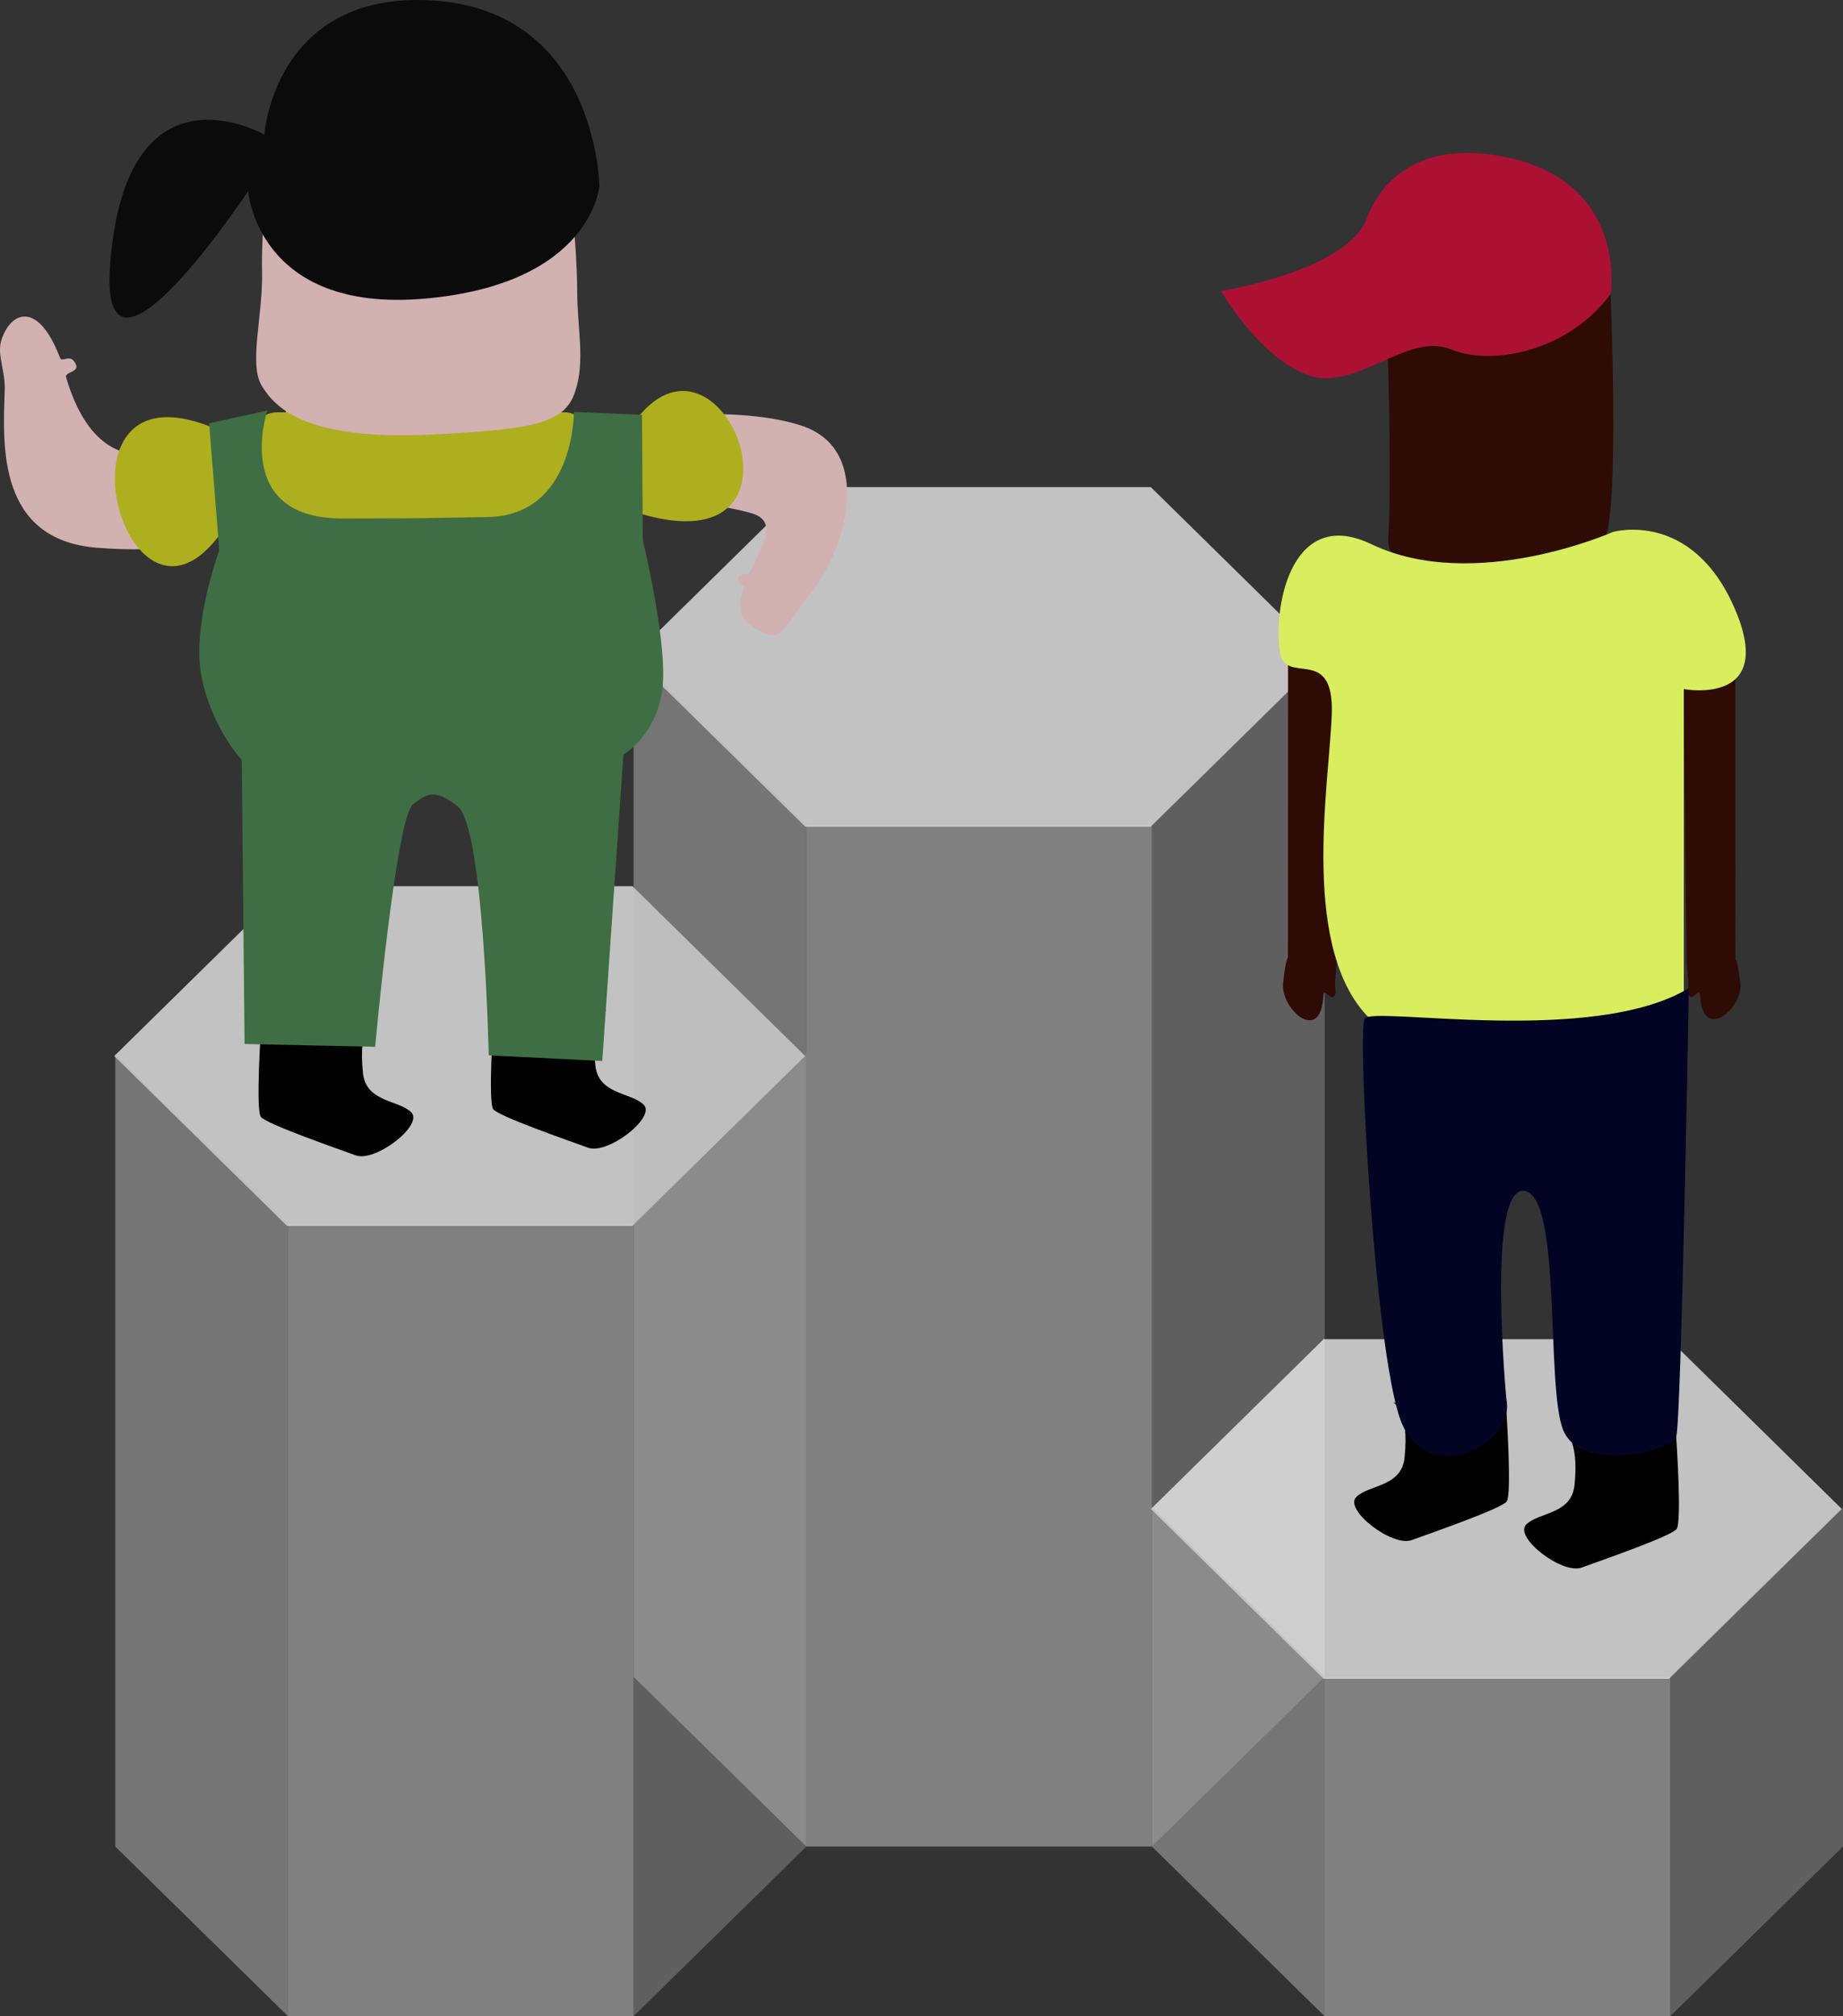 <?xml version="1.0" encoding="UTF-8" standalone="no"?>
<!-- Created with Inkscape (http://www.inkscape.org/) -->

<svg
   width="229.533"
   height="250.958"
   viewBox="0 0 229.533 250.958"
   version="1.1"
   id="svg1"
   xmlns:xlink="http://www.w3.org/1999/xlink"
   xmlns="http://www.w3.org/2000/svg"
   xmlns:svg="http://www.w3.org/2000/svg">
  <rect x="0" y="0" width="229.533" height="250.958" fill="#333333" stroke="none"/>
  <defs
     id="defs1">
    <linearGradient
       id="swatch5"
       gradientTransform="translate(21.165,-3.423)">
      <stop
         style="stop-color:#000000;stop-opacity:1;"
         offset="0"
         id="stop5" />
    </linearGradient>
    <linearGradient
       xlink:href="#swatch2"
       id="linearGradient101"
       gradientUnits="userSpaceOnUse"
       gradientTransform="rotate(-1.131,519.75,362.967)"
       x1="538.948"
       y1="432.857"
       x2="548.922"
       y2="432.857" />
    <linearGradient
       id="swatch2">
      <stop
         style="stop-color:#2e0c05;stop-opacity:1;"
         offset="0"
         id="stop2" />
    </linearGradient>
    <linearGradient
       xlink:href="#swatch2"
       id="linearGradient102"
       gradientUnits="userSpaceOnUse"
       gradientTransform="matrix(-1,-0.021,-0.02,1.047,1149.548,-10.421)"
       x1="538.948"
       y1="432.857"
       x2="548.922"
       y2="432.857" />
    <linearGradient
       xlink:href="#swatch2"
       id="linearGradient103"
       gradientUnits="userSpaceOnUse"
       gradientTransform="matrix(0.825,0,0,0.747,97.71,100.65)"
       x1="558.041"
       y1="380.173"
       x2="591.817"
       y2="380.173" />
    <linearGradient
       xlink:href="#swatch1"
       id="linearGradient104"
       gradientUnits="userSpaceOnUse"
       gradientTransform="matrix(0.634,-0.286,0.345,0.527,83.115,339.746)"
       x1="561.882"
       y1="360.899"
       x2="629.796"
       y2="360.899" />
    <linearGradient
       id="swatch1"
       gradientTransform="translate(2,6)">
      <stop
         style="stop-color:#ac1133;stop-opacity:1;"
         offset="0"
         id="stop6" />
    </linearGradient>
    <linearGradient
       xlink:href="#swatch49"
       id="linearGradient105"
       gradientUnits="userSpaceOnUse"
       x1="542.091"
       y1="426.884"
       x2="600.276"
       y2="426.884" />
    <linearGradient
       id="swatch49">
      <stop
         style="stop-color:#d8ee5e;stop-opacity:1;"
         offset="0"
         id="stop49" />
    </linearGradient>
    <linearGradient
       id="swatch65">
      <stop
         style="stop-color:#d2b1b1;stop-opacity:1;"
         offset="0"
         id="stop65" />
    </linearGradient>
    <linearGradient
       id="swatch66"
       gradientTransform="translate(1.732,-35.332)">
      <stop
         style="stop-color:#aeaf1e;stop-opacity:1;"
         offset="0"
         id="stop66" />
    </linearGradient>
    <linearGradient
       xlink:href="#swatch66"
       id="linearGradient59"
       gradientUnits="userSpaceOnUse"
       x1="738.896"
       y1="424.348"
       x2="780.763"
       y2="424.348" />
    <linearGradient
       xlink:href="#swatch67"
       id="linearGradient61"
       gradientUnits="userSpaceOnUse"
       x1="732.228"
       y1="452.018"
       x2="790"
       y2="452.018" />
    <linearGradient
       id="swatch67">
      <stop
         style="stop-color:#3f6e44;stop-opacity:1;"
         offset="0"
         id="stop67" />
    </linearGradient>
    <linearGradient
       xlink:href="#swatch65"
       id="linearGradient62"
       gradientUnits="userSpaceOnUse"
       x1="740.028"
       y1="396.274"
       x2="779.286"
       y2="396.274" />
    <linearGradient
       xlink:href="#swatch10"
       id="linearGradient54"
       gradientUnits="userSpaceOnUse"
       x1="525.737"
       y1="609.225"
       x2="547.255"
       y2="609.225" />
    <linearGradient
       id="swatch10">
      <stop
         style="stop-color:#b9b9b9;stop-opacity:0.701;"
         offset="0"
         id="stop10" />
    </linearGradient>
    <linearGradient
       xlink:href="#swatch11"
       id="linearGradient56"
       gradientUnits="userSpaceOnUse"
       x1="547.255"
       y1="619.789"
       x2="590.291"
       y2="619.789" />
    <linearGradient
       id="swatch11">
      <stop
         style="stop-color:#cfcfcf;stop-opacity:0.701;"
         offset="0"
         id="stop11" />
    </linearGradient>
    <linearGradient
       xlink:href="#swatch12"
       id="linearGradient57"
       gradientUnits="userSpaceOnUse"
       x1="590.291"
       y1="609.225"
       x2="611.809"
       y2="609.225" />
    <linearGradient
       id="swatch12">
      <stop
         style="stop-color:#8c8c8c;stop-opacity:0.701;"
         offset="0"
         id="stop12" />
    </linearGradient>
    <linearGradient
       xlink:href="#swatch10"
       id="linearGradient1"
       gradientUnits="userSpaceOnUse"
       x1="525.737"
       y1="609.225"
       x2="547.255"
       y2="609.225" />
    <linearGradient
       xlink:href="#swatch11"
       id="linearGradient2"
       gradientUnits="userSpaceOnUse"
       x1="547.255"
       y1="619.789"
       x2="590.291"
       y2="619.789" />
    <linearGradient
       xlink:href="#swatch12"
       id="linearGradient3"
       gradientUnits="userSpaceOnUse"
       x1="590.291"
       y1="609.225"
       x2="611.809"
       y2="609.225" />
    <linearGradient
       xlink:href="#swatch10"
       id="linearGradient4"
       gradientUnits="userSpaceOnUse"
       x1="525.737"
       y1="609.225"
       x2="547.255"
       y2="609.225" />
    <linearGradient
       xlink:href="#swatch11"
       id="linearGradient5"
       gradientUnits="userSpaceOnUse"
       x1="547.255"
       y1="619.789"
       x2="590.291"
       y2="619.789" />
    <linearGradient
       xlink:href="#swatch12"
       id="linearGradient6"
       gradientUnits="userSpaceOnUse"
       x1="590.291"
       y1="609.225"
       x2="611.809"
       y2="609.225" />
  </defs>
  <g
     id="layer1"
     transform="translate(-672,-1584)">
    <g
       id="g12-0-5"
       transform="translate(160.616,1123.273)">
      <path
         style="fill:#ffffff;fill-opacity:0.701;stroke:none;stroke-width:8;stroke-linecap:round;stroke-linejoin:round"
         id="path7-6-38"
         d="m 552.15,535.923 -33.668,0 -16.834,-29.157 16.834,-29.157 33.668,0 16.834,29.157 z"
         transform="matrix(1.278,0,0,0.725,-115.494,224.765)" />
      <path
         style="display:none;fill:#ffffff;fill-opacity:0.701;stroke:none;stroke-width:8;stroke-linecap:round;stroke-linejoin:round"
         id="path8-2-83"
         d="m 552.15,535.923 -33.668,0 -16.834,-29.157 16.834,-29.157 33.668,0 16.834,29.157 z"
         transform="matrix(1.278,0,0,0.725,-115.494,323.353)" />
      <path
         style="fill:url(#linearGradient1);fill-opacity:0.701;stroke:none;stroke-width:1px;stroke-linecap:butt;stroke-linejoin:miter;stroke-opacity:1"
         d="m 525.737,591.97 v 98.587 l 21.518,21.127 v -98.587 z"
         id="path9-6-1" />
      <path
         style="fill:url(#linearGradient2);fill-opacity:0.701;stroke:none;stroke-width:1px;stroke-linecap:butt;stroke-linejoin:miter;stroke-opacity:1"
         d="m 547.255,613.098 h 43.036 v 98.587 h -43.036 z"
         id="path10-1-8" />
      <path
         style="fill:url(#linearGradient3);fill-opacity:0.701;stroke:none;stroke-width:1px;stroke-linecap:butt;stroke-linejoin:miter;stroke-opacity:1"
         d="m 590.291,613.098 21.518,-21.127 v 98.587 l -21.518,21.127 z"
         id="path11-8-96" />
    </g>
    <g
       id="g12-0-8-43"
       transform="translate(225.17,1102.145)">
      <path
         style="display:none;fill:#ffffff;fill-opacity:0.701;stroke:none;stroke-width:8;stroke-linecap:round;stroke-linejoin:round"
         id="path8-2-5-3"
         d="m 552.15,535.923 -33.668,0 -16.834,-29.157 16.834,-29.157 33.668,0 16.834,29.157 z"
         transform="matrix(1.278,0,0,0.725,-115.494,323.353)" />
      <path
         style="fill:#ffffff;fill-opacity:0.701;stroke:none;stroke-width:8;stroke-linecap:round;stroke-linejoin:round"
         id="path7-6-4-3"
         d="m 552.15,535.923 -33.668,0 -16.834,-29.157 16.834,-29.157 33.668,0 16.834,29.157 z"
         transform="matrix(1.278,0,0,0.725,-115.494,196.215)" />
      <path
         style="fill:url(#linearGradient4);fill-opacity:0.701;stroke:none;stroke-width:1px;stroke-linecap:butt;stroke-linejoin:miter;stroke-opacity:1"
         d="m 525.737,563.42 v 127.138 l 21.518,21.127 V 584.547 Z"
         id="path9-6-0-8" />
      <path
         style="fill:url(#linearGradient5);fill-opacity:0.701;stroke:none;stroke-width:1px;stroke-linecap:butt;stroke-linejoin:miter;stroke-opacity:1"
         d="m 547.255,584.547 h 43.036 v 127.138 h -43.036 z"
         id="path10-1-3-60" />
      <path
         style="fill:url(#linearGradient6);fill-opacity:0.701;stroke:none;stroke-width:1px;stroke-linecap:butt;stroke-linejoin:miter;stroke-opacity:1"
         d="m 590.291,584.547 21.518,-21.127 v 127.138 l -21.518,21.127 z"
         id="path11-8-6-48" />
    </g>
    <g
       id="g12-0-8-5-8-8"
       transform="translate(289.724,1123.273)">
      <path
         style="display:none;fill:#ffffff;fill-opacity:0.701;stroke:none;stroke-width:8;stroke-linecap:round;stroke-linejoin:round"
         id="path8-2-5-4-7-8"
         d="m 552.15,535.923 -33.668,0 -16.834,-29.157 16.834,-29.157 33.668,0 16.834,29.157 z"
         transform="matrix(1.278,0,0,0.725,-115.494,323.353)" />
      <path
         id="path7-6-4-7-1-9"
         style="fill:#ffffff;fill-opacity:0.701;stroke-width:8;stroke-linecap:round;stroke-linejoin:round"
         transform="matrix(1.278,0,0,0.725,-115.494,196.215)"
         d="m 552.15,653.067 h -33.668 l -16.834,-29.157 16.834,-29.157 h 33.668 l 16.834,29.157 z" />
      <path
         style="fill:url(#linearGradient54);fill-opacity:0.701;stroke:none;stroke-width:1px;stroke-linecap:butt;stroke-linejoin:miter;stroke-opacity:1"
         d="m 525.737,648.303 v 42.255 l 21.518,21.127 v -42.255 z"
         id="path9-6-0-6-7-7" />
      <path
         style="fill:url(#linearGradient56);fill-opacity:0.701;stroke:none;stroke-width:1px;stroke-linecap:butt;stroke-linejoin:miter;stroke-opacity:1"
         d="m 547.255,669.43 h 43.036 v 42.255 h -43.036 z"
         id="path10-1-3-5-2-7" />
      <path
         style="fill:url(#linearGradient57);fill-opacity:0.701;stroke:none;stroke-width:1px;stroke-linecap:butt;stroke-linejoin:miter;stroke-opacity:1"
         d="m 590.291,669.43 21.518,-21.127 v 42.255 l -21.518,21.127 z"
         id="path11-8-6-6-7-6" />
    </g>
    <g
       id="g63-6"
       transform="translate(-35.403,1223.562)">
      <path
         style="fill:url(#swatch5);stroke:none;stroke-width:1px;stroke-linecap:butt;stroke-linejoin:miter;stroke-opacity:1"
         d="m 739.935,487.955 c 0,0 -0.718,10.598 -0.048,11.49 0.669,0.892 9.368,3.903 11.822,4.796 2.454,0.892 8.476,-3.792 6.915,-5.353 -1.561,-1.561 -5.64,-1.23 -6.022,-4.907 -0.626,-6.012 1.405,-6.845 1.405,-6.845 z"
         id="path12-10-9" />
      <path
         style="fill:url(#swatch5);stroke:none;stroke-width:1px;stroke-linecap:butt;stroke-linejoin:miter;stroke-opacity:1"
         d="m 768.879,487.006 c 0,0 -0.718,10.598 -0.048,11.49 0.669,0.892 9.368,3.903 11.822,4.796 2.454,0.892 8.476,-3.792 6.915,-5.353 -1.561,-1.561 -5.64,-1.23 -6.022,-4.907 -0.626,-6.012 1.405,-6.845 1.405,-6.845 z"
         id="path12-1-7-2" />
      <path
         style="fill:url(#swatch65);fill-opacity:1;stroke:none;stroke-width:1px;stroke-linecap:butt;stroke-linejoin:miter;stroke-opacity:1"
         d="m 733.447,413.481 c 0,0 -12.684,11.093 -17.81,-6.055 -0.247,-0.827 2.145,-0.568 0.949,-2.068 -0.602,-0.755 -1.483,0.213 -1.71,-0.384 -2.752,-7.227 -6.178,-5.716 -7.295,-2.219 -0.591,1.849 0.499,3.758 0.411,6.306 -0.236,6.83 -0.94,18.604 11.576,19.562 17.301,1.323 17.238,-4.889 17.238,-4.889 l 19.976,11.861 26.661,-11.821 c 0,0 9.232,-1.825 17.497,0.526 3.544,1.008 1.345,4.121 -0.201,7.483 -0.118,0.256 -1.308,-0.14 -1.4,0.672 -0.075,0.657 0.792,0.914 0.714,1.125 -0.652,1.771 -0.813,3.391 0.567,4.441 4.284,3.259 4.09,0.716 8.037,-4.16 3.947,-4.876 7.755,-17.446 -1.445,-20.448 -9.201,-3.002 -24.501,-0.385 -24.501,-0.385 l -6.781,-0.595 -2.039,-5.649 -29.308,0.017 -2.119,6.598 z"
         id="path65-2" />
      <path
         style="fill:url(#swatch66);fill-opacity:1;stroke:none;stroke-width:1px;stroke-linecap:butt;stroke-linejoin:miter;stroke-opacity:1"
         d="m 733.447,413.481 c -21.614,-8.367 -9.088,33.643 3.359,10.253 l 19.976,11.861 30.474,-11.196 c 22.626,6.648 10.287,-25.372 -0.42,-11.997 l -10.906,0.03 -33.466,0.966 z"
         id="path66-4" />
      <rect
         style="fill:url(#linearGradient59);stroke:none;stroke-width:1.7;stroke-linecap:round;stroke-linejoin:round;stroke-dasharray:none;stroke-opacity:1"
         id="rect65-7"
         width="41.866"
         height="25.182"
         x="738.896"
         y="411.757"
         ry="3.005" />
      <path
         style="fill:url(#linearGradient61);stroke:none;stroke-width:1px;stroke-linecap:butt;stroke-linejoin:miter;stroke-opacity:1"
         d="m 734.714,428.93 -1.268,-15.803 7.248,-1.591 c 0,0 -4.463,13.471 9.369,13.435 13.832,-0.036 7.135,-0.011 18.031,-0.177 10.896,-0.166 10.783,-13.081 10.783,-13.081 l 8.485,0.354 0.095,15.584 c 0,0 3.328,13.598 2.368,19.077 -0.96,5.479 -4.78,7.623 -4.78,7.623 l -2.633,38.148 -14.142,-0.707 c 0,0 -0.593,-28.555 -3.896,-31.023 -2.379,-1.778 -3.428,-1.975 -5.55,-0.207 -2.121,1.768 -4.696,30.17 -4.696,30.17 l -16.263,-0.354 -0.354,-35.355 c 0,0 -3.666,-3.881 -4.987,-10.247 -1.321,-6.366 2.189,-15.847 2.189,-15.847 z"
         id="path64-7" />
      <path
         style="fill:url(#linearGradient62);stroke:none;stroke-width:1px;stroke-linecap:butt;stroke-linejoin:miter;stroke-opacity:1"
         d="m 741,379 c 0,0 -1.105,9.935 -0.959,15.241 0.146,5.307 -1.692,11.499 -0.044,14.2 1.648,2.702 5.361,6.859 21.188,6.076 12.625,-0.625 16.512,-1.362 17.83,-5.28 1.318,-3.918 0.268,-7.823 0.271,-12.734 C 779.29,391.592 778.25,381.5 778.25,381.5 Z"
         id="path63-5" />
      <path
         style="fill:#0b0b0b;fill-opacity:1;stroke:none;stroke-width:0.829px;stroke-linecap:butt;stroke-linejoin:miter;stroke-opacity:1"
         d="m 740.324,377.194 c 0,0 -17.222,-9.906 -19.202,16.157 -1.448,19.053 17.187,-9.143 17.187,-9.143 0,0 1.127,15.228 21.974,13.401 20.847,-1.827 21.769,-14.016 21.769,-14.016 0,0 -0.252,-22.651 -21.974,-23.147 -18.578,-0.424 -19.755,16.748 -19.755,16.748 z"
         id="path62-4" />
    </g>
    <g
       id="g97"
       transform="matrix(-1,0,0,1,1431.517,1257.177)">
      <path
         style="fill:url(#swatch5);stroke:none;stroke-width:1px;stroke-linecap:butt;stroke-linejoin:miter;stroke-opacity:1"
         d="m 550.755,505.647 c 0,0 -0.718,10.598 -0.048,11.49 0.669,0.892 9.368,3.903 11.822,4.796 2.454,0.892 8.476,-3.792 6.915,-5.353 -1.561,-1.561 -5.64,-1.23 -6.022,-4.907 -0.626,-6.012 1.405,-6.845 1.405,-6.845 z"
         id="path83" />
      <path
         style="fill:url(#swatch5);stroke:none;stroke-width:1px;stroke-linecap:butt;stroke-linejoin:miter;stroke-opacity:1"
         d="m 571.92,502.224 c 0,0 -0.718,10.598 -0.048,11.49 0.669,0.892 9.368,3.903 11.822,4.796 2.454,0.892 8.476,-3.792 6.915,-5.353 -1.561,-1.561 -5.64,-1.23 -6.022,-4.907 -0.626,-6.012 1.405,-6.845 1.405,-6.845 z"
         id="path86" />
      <path
         style="fill:url(#linearGradient101);stroke:none;stroke-width:1px;stroke-linecap:butt;stroke-linejoin:miter;stroke-opacity:1"
         d="m 543.39,410.175 -0.014,36.03 c 0,0 -0.295,0.188 -0.608,3.08 -0.325,3.004 4.676,7.325 5.008,1.519 0.068,-1.186 0.876,0.628 1.37,-0.012 0.344,-0.444 -0.006,-0.821 0.12,-2 0.152,-1.422 0.19,-2.595 0.19,-2.595 l 0.42,-35.257 z"
         id="path92" />
      <path
         style="fill:url(#linearGradient102);stroke:none;stroke-width:1.023px;stroke-linecap:butt;stroke-linejoin:miter;stroke-opacity:1"
         d="m 599.096,408.274 0.014,37.728 c 0,0 0.295,0.197 0.608,3.225 0.325,3.145 -4.676,7.671 -5.008,1.59 -0.068,-1.242 -0.876,0.658 -1.37,-0.012 -0.344,-0.465 0.006,-0.86 -0.12,-2.094 -0.152,-1.489 -0.19,-2.717 -0.19,-2.717 l -0.42,-36.919 z"
         id="path93" />
      <path
         style="fill:url(#linearGradient103);stroke:none;stroke-width:0.785px;stroke-linecap:butt;stroke-linejoin:miter;stroke-opacity:1"
         d="m 558.955,362.9 c 0,0 -1.232,27.869 0.821,31.426 1.554,2.691 27.352,7.984 26.841,-0.504 -0.502,-8.335 0.178,-26.197 0.178,-26.197 z"
         id="path94" />
      <path
         style="fill:url(#linearGradient104);stroke:none;stroke-width:0.658px;stroke-linecap:butt;stroke-linejoin:miter;stroke-opacity:1"
         d="m 558.929,363.412 c 0,0 -2.297,-14.204 13.601,-17.146 9.695,-1.794 14.774,2.529 16.749,7.72 2.51,6.596 18.17,9.059 18.17,9.059 0,0 -4.772,8.261 -10.773,10.454 -6.001,2.193 -12.416,-5.436 -17.848,-3.2 -5.433,2.236 -14.943,-0.041 -19.897,-6.887 z"
         id="path95" />
      <path
         style="fill:url(#linearGradient105);stroke:none;stroke-width:1px;stroke-linecap:butt;stroke-linejoin:miter;stroke-opacity:1"
         d="m 558.641,393.036 c 0,0 -9.779,-2.839 -15.141,9.463 -5.362,12.302 6.309,10.094 6.309,10.094 v 37.853 c 0,0 19.683,21.268 38.799,3.47 9.148,-8.517 5.362,-29.367 5.047,-38.2 -0.315,-8.832 5.888,-3.382 6.478,-7.816 0.82,-6.159 -1.714,-17.989 -11.378,-13.357 -12.863,6.166 -30.113,-1.507 -30.113,-1.507 z"
         id="path96" />
      <path
         style="fill:#030323;fill-opacity:1;stroke:none;stroke-width:1px;stroke-linecap:butt;stroke-linejoin:miter;stroke-opacity:1"
         d="m 549.178,449.815 c 0,0 0.946,53.94 1.577,55.833 0.631,1.893 11.863,4.544 14.071,-0.819 2.208,-5.362 0.124,-29.148 4.856,-29.779 4.732,-0.631 2.224,25.955 2.224,25.955 -1.175,5.71 10.077,11.268 13.233,2.434 3.155,-8.832 5.362,-48.262 4.416,-49.839 -0.946,-1.577 -28.389,3.47 -40.376,-3.785 z"
         id="path97" />
    </g>
  </g>
</svg>
